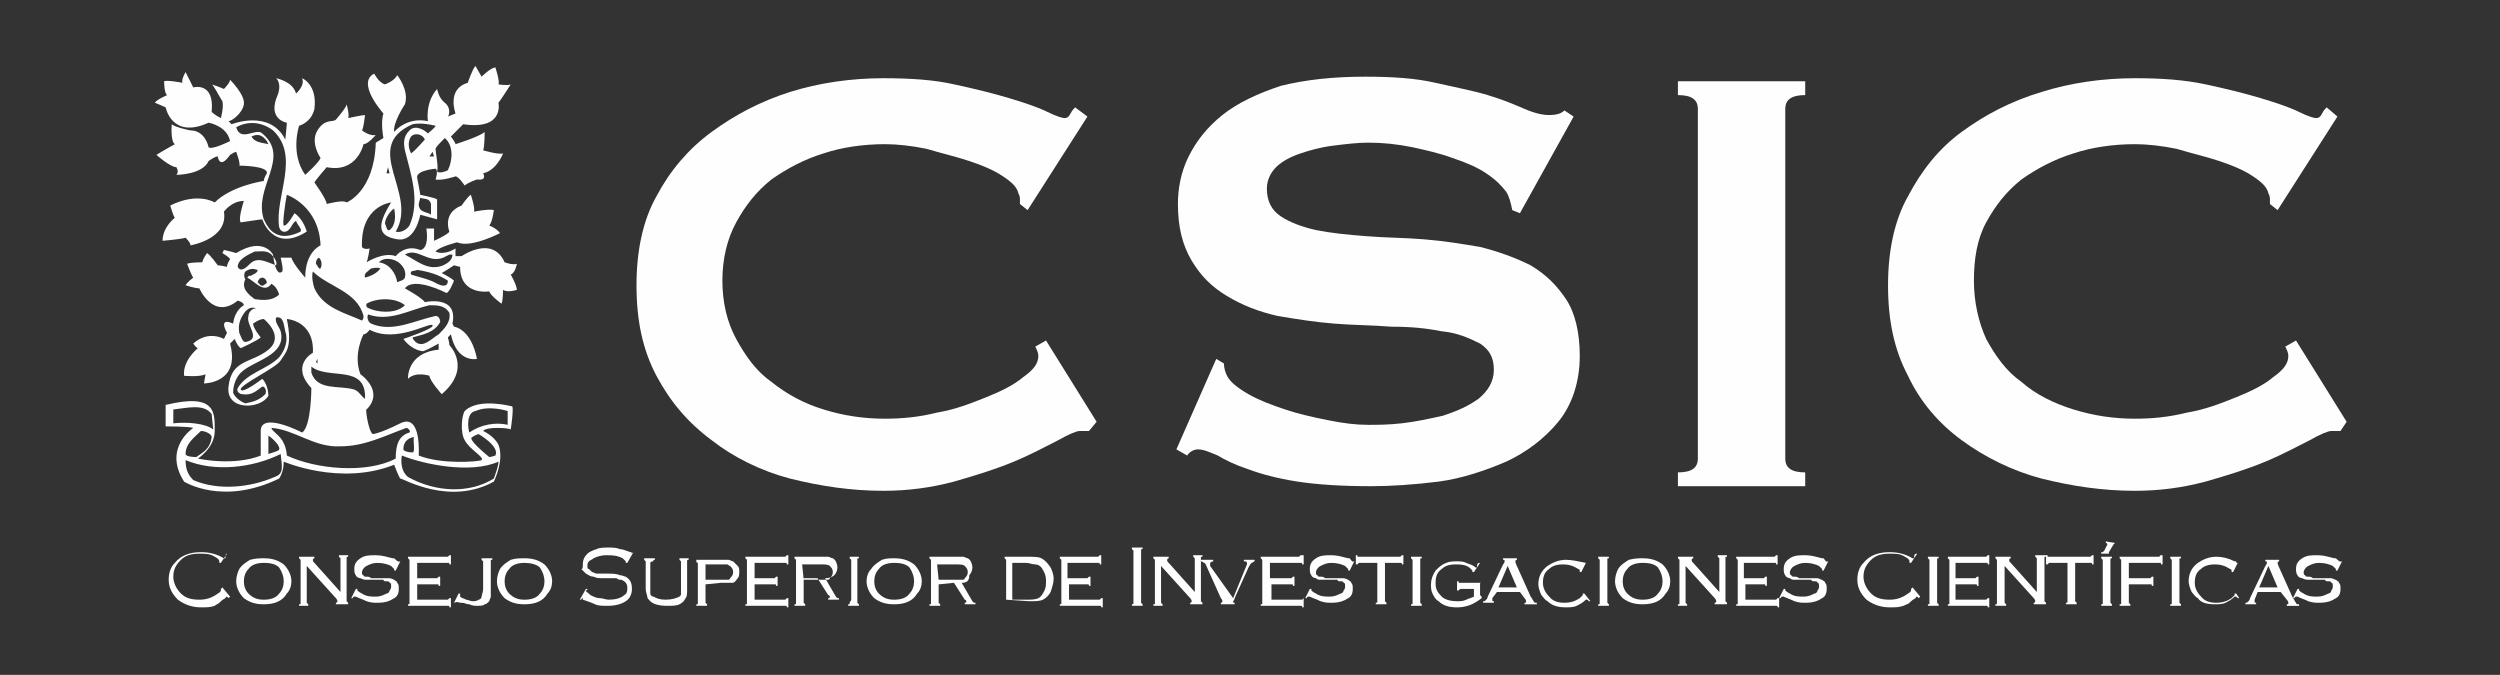<?xml version="1.0" encoding="utf-8"?>
<!-- Generator: Adobe Illustrator 22.0.1, SVG Export Plug-In . SVG Version: 6.00 Build 0)  -->
<svg version="1.1" id="Capa_1" xmlns="http://www.w3.org/2000/svg" xmlns:xlink="http://www.w3.org/1999/xlink" x="0px" y="0px"
	 viewBox="0 0 163 44" style="enable-background:new 0 0 163 44;" xml:space="preserve">
<rect x="0" y="0" width="163" height="44" fill="#333333" stroke="none"/>
<style type="text/css">
	.st0{fill:#FEFEFE;}
</style>
<g>
	<path class="st0" d="M14.8,36.1l-0.4,0.6h-0.1c0-0.1,0-0.1,0-0.1c0-0.1-0.1-0.2-0.3-0.3c-0.3-0.2-0.6-0.2-1-0.2
		c-0.5,0-0.9,0.1-1.2,0.4c-0.3,0.3-0.5,0.6-0.5,1.1c0,0.4,0.2,0.8,0.5,1.1s0.7,0.4,1.2,0.4c0.4,0,0.8-0.1,1.2-0.4
		c0.2-0.1,0.2-0.2,0.2-0.2v-0.1l0.1-0.1l0.5,0.6L14.9,39l-0.1-0.1c0,0-0.1,0-0.1,0.1c-0.2,0.1-0.3,0.2-0.4,0.3
		c-0.1,0.1-0.2,0.1-0.3,0.2c-0.3,0.1-0.5,0.1-0.9,0.1c-0.6,0-1.1-0.2-1.5-0.5c-0.4-0.4-0.6-0.8-0.6-1.3c0-0.4,0.1-0.8,0.4-1.1
		c0.4-0.5,1-0.7,1.7-0.7c0.5,0,1,0.1,1.5,0.4h0.1C14.7,36.2,14.7,36.1,14.8,36.1L14.8,36.1z"/>
	<path class="st0" d="M17.2,36.7c-0.4,0-0.8,0.1-1,0.4c-0.2,0.2-0.3,0.5-0.3,0.8s0.1,0.6,0.3,0.8c0.3,0.3,0.6,0.4,1,0.4
		s0.8-0.1,1-0.4c0.2-0.2,0.3-0.5,0.3-0.8s-0.1-0.6-0.3-0.9C18,36.8,17.7,36.7,17.2,36.7 M17.2,36.4c0.5,0,0.9,0.1,1.3,0.4
		c0.3,0.3,0.5,0.7,0.5,1.1c0,0.3-0.1,0.6-0.3,0.8c-0.3,0.5-0.8,0.7-1.5,0.7c-0.5,0-0.9-0.1-1.3-0.4c-0.3-0.3-0.5-0.7-0.5-1.1
		c0-0.3,0.1-0.6,0.2-0.8c0.2-0.3,0.4-0.4,0.7-0.6C16.7,36.4,16.9,36.4,17.2,36.4"/>
	<path class="st0" d="M20,36.9v2.2c0,0.1,0,0.1,0,0.2l0.1,0.1v0.1h-0.6v-0.1c0.1,0,0.1,0,0.1-0.1c0,0,0-0.1,0-0.2v-2.4
		c0-0.1,0-0.1,0-0.2l-0.1-0.1v-0.1h1v0.1c-0.1,0-0.1,0.1-0.1,0.1c0,0.1,0,0.1,0.1,0.2l1.7,1.9v-2c0-0.1,0-0.1,0-0.2l-0.1-0.1v-0.1
		h0.6v0.1c-0.1,0-0.1,0-0.1,0.1c0,0,0,0.1,0,0.2V39c0,0.1,0,0.1,0,0.2l0.1,0.1v0.1h-0.8v-0.1c0.1,0,0.1-0.1,0.1-0.1s0-0.1-0.1-0.2
		L20,36.9z"/>
	<path class="st0" d="M26.1,36.6l-0.3,0.6h-0.1c0-0.1,0-0.1,0-0.1s-0.1-0.1-0.2-0.2c-0.2-0.1-0.5-0.2-0.9-0.2
		c-0.3,0-0.5,0.1-0.7,0.2c-0.2,0.1-0.3,0.3-0.3,0.4c0,0.1,0,0.2,0.1,0.2c0,0.1,0.1,0.1,0.2,0.1s0.2,0,0.3,0.1c0.1,0,0.3,0,0.6,0
		c0.3,0,0.5,0,0.6,0s0.3,0.1,0.3,0.1c0.1,0.1,0.2,0.1,0.2,0.2c0.1,0.1,0.1,0.2,0.1,0.4c0,0.3-0.1,0.5-0.3,0.6
		c-0.3,0.2-0.6,0.3-1.1,0.3c-0.2,0-0.4,0-0.7-0.1c-0.2-0.1-0.5-0.2-0.7-0.3c0,0,0,0-0.1,0c0,0-0.1,0-0.1,0.1h-0.1l0.3-0.6h0.1l0,0
		v0.1c0,0,0.1,0.1,0.3,0.2c0.3,0.2,0.6,0.2,0.9,0.2s0.5-0.1,0.7-0.2c0.1,0,0.2-0.1,0.2-0.2c0.1-0.1,0.1-0.2,0.1-0.3s0-0.2-0.1-0.2
		c0-0.1-0.1-0.1-0.2-0.1s-0.2,0-0.2-0.1c-0.1,0-0.3,0-0.5,0c-0.3,0-0.5,0-0.6,0s-0.2,0-0.4-0.1c-0.1,0-0.3-0.1-0.3-0.2
		c-0.1-0.1-0.1-0.3-0.1-0.4c0-0.3,0.1-0.5,0.4-0.7s0.6-0.2,1-0.2s0.7,0.1,1.1,0.2c0.1,0,0.1,0,0.1,0C26,36.7,26,36.6,26.1,36.6
		L26.1,36.6z"/>
	<path class="st0" d="M27.2,38v1.1H29c0.1,0,0.1,0,0.2,0l0.1-0.1h0.1v0.6h-0.1c0-0.1,0-0.1-0.1-0.1c0,0-0.1,0-0.2,0h-2.4v-0.1
		c0.1,0,0.1,0,0.1-0.1c0,0,0-0.1,0-0.2v-2.4c0-0.1,0-0.1,0-0.2l-0.1-0.1v-0.1H29c0.1,0,0.1,0,0.2,0l0.1-0.1h0.1v0.6h-0.1
		c0-0.1,0-0.1-0.1-0.1c0,0-0.1,0-0.2,0h-1.8v1h1.1c0.1,0,0.1,0,0.2,0l0.1-0.1h0.1v0.6h-0.1c0-0.1,0-0.1-0.1-0.1c0,0-0.1,0-0.2,0
		h-1.1V38z"/>
	<path class="st0" d="M29.6,39.3l0.3-0.6H30c0,0.1,0,0.1,0,0.1v0.1c0.1,0.1,0.2,0.1,0.4,0.2c0.1,0,0.3,0.1,0.4,0.1s0.3,0,0.4-0.1
		c0.1,0,0.2-0.1,0.2-0.2c0-0.1,0.1-0.3,0.1-0.5v-1.6c0-0.1,0-0.1,0-0.2l-0.1-0.1v-0.1h0.7v0.1c-0.1,0-0.1,0-0.1,0.1c0,0,0,0.1,0,0.2
		v1.7c0,0.2,0,0.3,0,0.4c0,0.1-0.1,0.2-0.1,0.3c-0.1,0.1-0.2,0.2-0.3,0.2c-0.1,0.1-0.3,0.1-0.5,0.1c-0.1,0-0.3,0-0.5-0.1
		c-0.2,0-0.3-0.1-0.5-0.1H30C29.7,39.2,29.7,39.3,29.6,39.3L29.6,39.3z"/>
	<path class="st0" d="M34.2,36.7c-0.4,0-0.8,0.1-1,0.4c-0.2,0.2-0.3,0.5-0.3,0.8s0.1,0.6,0.3,0.8c0.3,0.3,0.6,0.4,1,0.4
		s0.8-0.1,1-0.4c0.2-0.2,0.3-0.5,0.3-0.8s-0.1-0.6-0.3-0.9C35,36.8,34.6,36.7,34.2,36.7 M34.2,36.4c0.5,0,0.9,0.1,1.3,0.4
		c0.3,0.3,0.5,0.7,0.5,1.1c0,0.3-0.1,0.6-0.3,0.8c-0.3,0.5-0.8,0.7-1.5,0.7c-0.5,0-0.9-0.1-1.3-0.4c-0.3-0.3-0.5-0.7-0.5-1.1
		c0-0.3,0.1-0.6,0.2-0.8c0.2-0.3,0.4-0.4,0.7-0.6C33.6,36.4,33.9,36.4,34.2,36.4"/>
	<path class="st0" d="M41.3,36l-0.4,0.7h-0.1c0-0.1,0-0.1,0-0.1s-0.1-0.1-0.2-0.2c-0.4-0.2-0.7-0.2-1.1-0.2c-0.3,0-0.6,0.1-0.8,0.2
		c-0.1,0.1-0.2,0.1-0.3,0.2c-0.1,0.1-0.1,0.2-0.1,0.3s0,0.2,0.1,0.2c0.1,0.1,0.1,0.1,0.2,0.2c0.1,0,0.2,0.1,0.3,0.1s0.3,0,0.6,0
		c0.4,0,0.7,0,0.9,0.1c0.2,0,0.3,0.1,0.4,0.1c0.3,0.2,0.4,0.4,0.4,0.8c0,0.3-0.1,0.6-0.4,0.8c-0.3,0.2-0.7,0.3-1.2,0.3
		c-0.3,0-0.6,0-0.8-0.1s-0.5-0.2-0.8-0.3c0-0.1,0-0.1,0-0.1s-0.1,0-0.1,0.1h-0.1l0.4-0.7h0.1c0,0.1-0.1,0.1-0.1,0.1
		c0,0.1,0.1,0.1,0.3,0.3c0.2,0.1,0.4,0.2,0.6,0.2c0.2,0,0.4,0.1,0.6,0.1c0.4,0,0.8-0.1,1-0.3c0.2-0.1,0.2-0.3,0.2-0.5
		s-0.1-0.4-0.4-0.5c-0.1,0-0.2,0-0.3-0.1c-0.1,0-0.3,0-0.8,0c-0.3,0-0.5,0-0.7-0.1c-0.2,0-0.3-0.1-0.5-0.2c-0.1-0.1-0.2-0.2-0.3-0.3
		c0.1,0,0.1-0.1,0.1-0.3c0-0.3,0.1-0.5,0.3-0.7c0.1-0.1,0.3-0.2,0.6-0.3c0.2-0.1,0.5-0.1,0.8-0.1c0.2,0,0.5,0,0.7,0.1
		c0.2,0,0.4,0.1,0.7,0.2c0.1,0,0.1,0,0.1,0C41.1,36.1,41.2,36.1,41.3,36L41.3,36z"/>
	<path class="st0" d="M42.4,36.7v1.5c0,0.2,0,0.4,0,0.5s0.1,0.2,0.2,0.2c0.2,0.1,0.4,0.2,0.8,0.2c0.4,0,0.7-0.1,0.9-0.2
		c0.1-0.1,0.1-0.1,0.1-0.2c0-0.1,0-0.2,0-0.4v-1.5c0-0.1,0-0.1,0-0.2l-0.1-0.1v-0.1h0.6v0.1c-0.1,0-0.1,0-0.1,0.1c0,0,0,0.1,0,0.2
		v1.6c0,0.3,0,0.5-0.1,0.6c-0.1,0.2-0.2,0.3-0.4,0.4c-0.2,0.1-0.5,0.1-0.8,0.1c-0.5,0-0.9-0.1-1.1-0.3c-0.1-0.1-0.2-0.2-0.2-0.3
		s-0.1-0.3-0.1-0.5v-1.6c0-0.1,0-0.1,0-0.2L42,36.5v-0.1h0.7v0.1c-0.1,0-0.1,0-0.1,0.1C42.4,36.6,42.4,36.7,42.4,36.7"/>
	<path class="st0" d="M46,37.8h1c0.2,0,0.3,0,0.4,0c0.1,0,0.2,0,0.2-0.1c0.1-0.1,0.2-0.2,0.2-0.4s-0.1-0.3-0.2-0.4
		c-0.1,0-0.1-0.1-0.2-0.1c-0.1,0-0.2,0-0.4,0h-1V37.8z M46,38.1v1.1c0,0.1,0,0.1,0,0.1l0.1,0.1v0.1h-0.7v-0.1c0.1,0,0.1,0,0.1-0.1
		v-0.1v-2.4c0-0.1,0-0.1,0-0.1s-0.1,0-0.1-0.1v-0.1H47c0.2,0,0.4,0,0.5,0s0.2,0.1,0.3,0.1c0.1,0.1,0.2,0.2,0.3,0.3s0.1,0.2,0.1,0.4
		c0,0.1,0,0.3-0.1,0.4C48,37.8,48,37.9,47.8,38c-0.1,0-0.2,0-0.3,0s-0.3,0-0.5,0L46,38.1L46,38.1z"/>
	<path class="st0" d="M49.2,38v1.1H51c0.1,0,0.1,0,0.2,0l0.1-0.1h0.1v0.6h-0.1c0-0.1,0-0.1-0.1-0.1c0,0-0.1,0-0.2,0h-2.4v-0.1
		c0.1,0,0.1,0,0.1-0.1c0,0,0-0.1,0-0.2v-2.4c0-0.1,0-0.1,0-0.2l-0.1-0.1v-0.1H51c0.1,0,0.1,0,0.2,0l0.1-0.1h0.1v0.6h-0.1
		c0-0.1,0-0.1-0.1-0.1c0,0-0.1,0-0.2,0h-1.8v1h1.1c0.1,0,0.1,0,0.2,0l0.1-0.1h0.1v0.6h-0.1c0-0.1,0-0.1-0.1-0.1c0,0-0.1,0-0.2,0
		h-1.1V38z"/>
	<path class="st0" d="M52.4,37.8h1.1c0.2,0,0.3,0,0.4,0c0.1,0,0.2,0,0.2-0.1c0.1-0.1,0.2-0.2,0.2-0.4s-0.1-0.3-0.2-0.4
		c-0.1-0.1-0.3-0.1-0.6-0.1h-1.2L52.4,37.8L52.4,37.8z M52.4,38.1v1c0,0.1,0,0.1,0,0.2l0.1,0.1v0.1h-0.7v-0.1c0.1,0,0.1,0,0.1-0.1
		c0,0,0-0.1,0-0.2v-2.4c0-0.1,0-0.1,0-0.2l-0.1-0.1v-0.1h1.7c0.2,0,0.4,0,0.5,0s0.2,0.1,0.3,0.1c0.2,0.1,0.3,0.4,0.3,0.6
		c0,0.2-0.1,0.4-0.2,0.5c-0.1,0.1-0.3,0.2-0.6,0.2l0.7,1.2l0.1,0.1h0.1v0.1H54V39c0.1,0,0.1,0,0.1-0.1c0,0,0-0.1-0.1-0.1l-0.7-1.1
		h-0.9V38.1z"/>
	<path class="st0" d="M55.5,39.1v-2.4c0-0.1,0-0.1,0-0.2l-0.1-0.1v-0.1H56v0.1c-0.1,0-0.1,0-0.1,0.1c0,0,0,0.1,0,0.2v2.4
		c0,0.1,0,0.1,0,0.2l0.1,0.1v0.1h-0.7v-0.1c0.1,0,0.1,0,0.1-0.1C55.4,39.2,55.5,39.2,55.5,39.1"/>
	<path class="st0" d="M58.3,36.7c-0.4,0-0.8,0.1-1,0.4c-0.2,0.2-0.3,0.5-0.3,0.8s0.1,0.6,0.3,0.8c0.3,0.3,0.6,0.4,1,0.4
		s0.8-0.1,1-0.4c0.2-0.2,0.3-0.5,0.3-0.8s-0.1-0.6-0.3-0.9C59.1,36.8,58.8,36.7,58.3,36.7 M58.3,36.4c0.5,0,0.9,0.1,1.3,0.4
		c0.3,0.3,0.5,0.7,0.5,1.1c0,0.3-0.1,0.6-0.3,0.8c-0.3,0.5-0.8,0.7-1.5,0.7c-0.5,0-0.9-0.1-1.3-0.4c-0.3-0.3-0.5-0.7-0.5-1.1
		c0-0.3,0.1-0.6,0.3-0.8c0.2-0.3,0.4-0.4,0.7-0.6C57.8,36.4,58,36.4,58.3,36.4"/>
	<path class="st0" d="M61.2,37.8h1.1c0.2,0,0.3,0,0.4,0c0.1,0,0.2,0,0.2-0.1c0.1-0.1,0.2-0.2,0.2-0.4S63,37,62.9,36.9
		c-0.1-0.1-0.3-0.1-0.6-0.1h-1.2L61.2,37.8L61.2,37.8z M61.2,38.1v1c0,0.1,0,0.1,0,0.2l0.1,0.1v0.1h-0.7v-0.1c0.1,0,0.1,0,0.1-0.1
		c0,0,0-0.1,0-0.2v-2.4c0-0.1,0-0.1,0-0.2l-0.1-0.1v-0.1h1.7c0.2,0,0.4,0,0.5,0s0.2,0.1,0.3,0.1c0.2,0.1,0.3,0.4,0.3,0.6
		c0,0.2-0.1,0.4-0.2,0.5c0,0.4-0.2,0.5-0.5,0.5l0.7,1.2l0.1,0.1h0.1v0.1h-0.7v-0.1c0.1,0,0.1,0,0.1-0.1c0,0,0-0.1-0.1-0.1L62.2,38
		L61.2,38.1L61.2,38.1z"/>
	<path class="st0" d="M66,39.1h0.9c0.3,0,0.6,0,0.8-0.1c0.2-0.1,0.3-0.3,0.4-0.5s0.1-0.4,0.1-0.6c0-0.4-0.1-0.6-0.3-0.9
		c-0.1-0.1-0.2-0.2-0.4-0.2c-0.2,0-0.4-0.1-0.6-0.1H66V39.1z M65.6,39.1v-2.4c0-0.1,0-0.1,0-0.2l-0.1-0.1v-0.1H67
		c0.4,0,0.7,0,0.9,0.1c0.2,0.1,0.4,0.3,0.6,0.6c0.1,0.2,0.2,0.5,0.2,0.7c0,0.3-0.1,0.6-0.2,0.9c-0.1,0.2-0.3,0.4-0.5,0.5
		s-0.5,0.1-0.9,0.1L65.6,39.1L65.6,39.1C65.7,39.1,65.7,39.1,65.6,39.1C65.6,39.2,65.6,39.2,65.6,39.1"/>
	<path class="st0" d="M69.7,38v1.1h1.8c0.1,0,0.1,0,0.2,0l0.1-0.1h0.1v0.6h-0.1c0-0.1,0-0.1-0.1-0.1c0,0-0.1,0-0.2,0h-2.4v-0.1
		c0.1,0,0.1,0,0.1-0.1c0,0,0-0.1,0-0.2v-2.4c0-0.1,0-0.1,0-0.2l-0.1-0.1v-0.1h2.3c0.1,0,0.1,0,0.2,0l0.1-0.1h0.1v0.6h-0.1
		c0-0.1,0-0.1-0.1-0.1c0,0-0.1,0-0.2,0h-1.8v1h1.1c0.1,0,0.1,0,0.2,0l0.1-0.1h0.1v0.6H71c0-0.1,0-0.1-0.1-0.1c0,0-0.1,0-0.2,0h-1V38
		z"/>
	<path class="st0" d="M73.9,39.1v-3c0-0.1,0-0.1,0-0.2l-0.1-0.1v-0.1h0.7v0.1c-0.1,0-0.1,0-0.1,0.1c0,0,0,0.1,0,0.2v3
		c0,0.1,0,0.1,0,0.2l0.1,0.1v0.1h-0.7v-0.1c0.1,0,0.1,0,0.1-0.1S73.9,39.1,73.9,39.1"/>
	<path class="st0" d="M75.7,36.9v2.2c0,0.1,0,0.1,0,0.2l0.1,0.1v0.1h-0.6v-0.1c0.1,0,0.1,0,0.1-0.1c0,0,0-0.1,0-0.2v-2.4
		c0-0.1,0-0.1,0-0.2l-0.1-0.1v-0.1h1v0.1c-0.1,0-0.1,0.1-0.1,0.1c0,0.1,0,0.1,0.1,0.2l1.7,1.9v-2c0-0.1,0-0.1,0-0.2l-0.1-0.1v-0.1
		h0.6v0.1c-0.1,0-0.1,0-0.1,0.1c0,0,0,0.1,0,0.2V39c0,0.1,0,0.1,0,0.2l0.1,0.1v0.1h-0.8v-0.1c0.1,0,0.1-0.1,0.1-0.1s0-0.1-0.1-0.2
		L75.7,36.9z"/>
	<path class="st0" d="M80.4,39l0.9-2.2c0-0.1,0-0.1,0-0.1c0-0.1-0.1-0.1-0.2-0.1v-0.1h0.7v0.1c-0.1,0-0.1,0.1-0.2,0.1
		c0,0-0.1,0.1-0.2,0.3l-0.9,2c0,0.1-0.1,0.2-0.1,0.2c0,0.1,0,0.1,0.1,0.1v0.1h-0.9v-0.1c0.1,0,0.1-0.1,0.1-0.1s0-0.1-0.1-0.2l-0.9-2
		c-0.1-0.2-0.1-0.3-0.2-0.3c0,0-0.1-0.1-0.2-0.1v-0.1h0.8v0.1c-0.1,0-0.2,0.1-0.2,0.1s0,0.1,0,0.2L80.4,39z"/>
	<path class="st0" d="M82.9,38v1.1h1.8c0.1,0,0.1,0,0.2,0L85,39l0,0v0.6h-0.1c0-0.1,0-0.1-0.1-0.1c0,0-0.1,0-0.2,0h-2.4v-0.1
		c0.1,0,0.1,0,0.1-0.1c0,0,0-0.1,0-0.2v-2.4c0-0.1,0-0.1,0-0.2l-0.1-0.1v-0.1h2.3c0.1,0,0.1,0,0.2,0l0.1-0.1H85v0.6h-0.1
		c0-0.1,0-0.1-0.1-0.1c0,0-0.1,0-0.2,0h-1.8v1H84c0.1,0,0.1,0,0.2,0l0.1-0.1h0.1v0.6h-0.1c0-0.1,0-0.1-0.1-0.1c0,0-0.1,0-0.2,0h-1.1
		V38z"/>
	<path class="st0" d="M88.3,36.6L88,37.2h-0.1c0-0.1,0-0.1,0-0.1s-0.1-0.1-0.2-0.2c-0.2-0.1-0.5-0.2-0.9-0.2c-0.3,0-0.5,0.1-0.7,0.2
		c-0.2,0.1-0.3,0.3-0.3,0.4c0,0.1,0,0.2,0.1,0.2c0,0.1,0.1,0.1,0.2,0.1s0.2,0,0.3,0.1c0.1,0,0.3,0,0.6,0c0.3,0,0.5,0,0.6,0
		s0.3,0.1,0.3,0.1c0.1,0.1,0.2,0.1,0.2,0.2c0.1,0.1,0.1,0.2,0.1,0.4c0,0.3-0.1,0.5-0.3,0.6c-0.3,0.2-0.6,0.3-1.1,0.3
		c-0.2,0-0.4,0-0.7-0.1c-0.2-0.1-0.5-0.2-0.7-0.3c0,0,0,0-0.1,0c0,0-0.1,0-0.1,0.1h-0.1l0.3-0.6h0.1l0,0v0.1c0,0,0.1,0.1,0.3,0.2
		c0.3,0.2,0.6,0.2,0.9,0.2s0.5-0.1,0.7-0.2c0.1,0,0.2-0.1,0.2-0.2c0.1-0.1,0.1-0.2,0.1-0.3s0-0.2-0.1-0.2c0-0.1-0.1-0.1-0.2-0.1
		s-0.2,0-0.2-0.1c-0.1,0-0.3,0-0.5,0c-0.3,0-0.5,0-0.6,0s-0.2,0-0.3-0.1c-0.1,0-0.3-0.1-0.3-0.2c-0.1-0.1-0.1-0.3-0.1-0.4
		c0-0.3,0.1-0.5,0.4-0.7s0.6-0.2,1-0.2s0.7,0.1,1.1,0.2c0.1,0,0.1,0,0.1,0C88.2,36.7,88.2,36.6,88.3,36.6L88.3,36.6z"/>
	<path class="st0" d="M90.3,36.7V39c0,0.1,0,0.1,0,0.2l0.1,0.1v0.1h-0.7v-0.1c0.1,0,0.1,0,0.1-0.1c0,0,0-0.1,0-0.2v-2.3h-1
		c-0.1,0-0.1,0-0.2,0l-0.1,0.1h-0.1v-0.6h0.1c0,0.1,0,0.1,0.1,0.1c0,0,0.1,0,0.2,0h2.3c0.1,0,0.1,0,0.2,0l0.1-0.1h0.1v0.6h-0.1
		c0-0.1,0-0.1-0.1-0.1c0,0-0.1,0-0.2,0H90.3z"/>
	<path class="st0" d="M92.1,39.1v-2.4c0-0.1,0-0.1,0-0.2L92,36.4v-0.1h0.7v0.1c-0.1,0-0.1,0-0.1,0.1c0,0,0,0.1,0,0.2v2.4
		c0,0.1,0,0.1,0,0.2l0.1,0.1v0.1H92v-0.1c0.1,0,0.1,0,0.1-0.1S92.1,39.2,92.1,39.1"/>
	<path class="st0" d="M96.5,36.7l-0.4,0.6H96c0-0.1,0-0.1,0-0.1s-0.1-0.1-0.2-0.2c-0.3-0.2-0.6-0.2-0.9-0.2c-0.4,0-0.7,0.1-0.9,0.3
		c-0.3,0.2-0.4,0.5-0.4,0.9s0.1,0.6,0.4,0.9c0.2,0.2,0.6,0.3,1,0.3c0.2,0,0.4,0,0.6-0.1s0.3-0.1,0.5-0.2v-0.5h-0.7
		c-0.1,0-0.1,0-0.2,0l-0.1,0.1H95v-0.6h0.1c0,0.1,0,0.1,0.1,0.1c0,0,0.1,0,0.2,0h1.2l0,0c-0.1,0-0.1,0-0.1,0.1c0,0,0,0.1,0,0.2v0.3
		c0,0.1,0,0.1,0,0.2l0.1,0.1V39c-0.5,0.4-1,0.6-1.6,0.6c-0.5,0-0.9-0.1-1.2-0.4c-0.2-0.1-0.3-0.3-0.4-0.5s-0.1-0.4-0.1-0.6
		c0-0.3,0.1-0.6,0.3-0.9c0.2-0.2,0.4-0.4,0.7-0.5c0.2-0.1,0.5-0.1,0.7-0.1s0.4,0,0.6,0.1s0.4,0.1,0.6,0.3h0.1
		C96.3,36.8,96.3,36.7,96.5,36.7L96.5,36.7z"/>
	<path class="st0" d="M98.9,38.3l-0.6-1.4l-0.6,1.4H98.9z M99.1,38.6h-1.5L97.3,39c0,0.1,0,0.1,0,0.1c0,0.1,0,0.1,0.1,0.1v0.1h-0.7
		v-0.1c0.1,0,0.1,0,0.2-0.1c0,0,0.1-0.1,0.1-0.2l1-2.1c0.1-0.1,0.1-0.2,0.1-0.2c0-0.1,0-0.1-0.1-0.1v-0.1h0.9v0.1
		c-0.1,0-0.1,0.1-0.1,0.1s0,0.1,0.1,0.3l0.9,2c0.1,0.1,0.1,0.2,0.2,0.3c0,0.1,0.1,0.1,0.2,0.1v0.1h-0.8v-0.1c0.1,0,0.1,0,0.1-0.1
		c0,0,0-0.1-0.1-0.2L99.1,38.6z"/>
	<path class="st0" d="M103.4,36.7l-0.3,0.6H103v-0.1c0,0,0-0.1-0.1-0.1c-0.3-0.2-0.6-0.3-1-0.3s-0.7,0.1-0.9,0.3
		c-0.3,0.2-0.4,0.5-0.4,0.9s0.2,0.7,0.5,1c0.2,0.2,0.5,0.3,0.9,0.3s0.7-0.1,1-0.3c0.1-0.1,0.2-0.2,0.2-0.2v-0.1h0.1l0.4,0.5h-0.1
		c-0.1-0.1-0.1-0.1-0.1-0.1s0,0-0.1,0c-0.2,0.2-0.4,0.3-0.6,0.4c-0.2,0.1-0.5,0.1-0.7,0.1c-0.5,0-0.9-0.1-1.2-0.4
		c-0.2-0.1-0.3-0.3-0.4-0.4c-0.1-0.2-0.2-0.5-0.2-0.7c0-0.5,0.2-0.9,0.6-1.2c0.3-0.2,0.7-0.4,1.2-0.4
		C102.5,36.5,102.9,36.6,103.4,36.7L103.4,36.7C103.3,36.7,103.3,36.7,103.4,36.7L103.4,36.7z"/>
	<path class="st0" d="M104.3,39.1v-2.4c0-0.1,0-0.1,0-0.2l-0.1-0.1v-0.1h0.7v0.1c-0.1,0-0.1,0-0.1,0.1c0,0,0,0.1,0,0.2v2.4
		c0,0.1,0,0.1,0,0.2l0.1,0.1v0.1h-0.7v-0.1c0.1,0,0.1,0,0.1-0.1S104.3,39.2,104.3,39.1"/>
	<path class="st0" d="M107.1,36.7c-0.4,0-0.8,0.1-1,0.4c-0.2,0.2-0.3,0.5-0.3,0.8s0.1,0.6,0.3,0.8c0.3,0.3,0.6,0.4,1,0.4
		s0.8-0.1,1-0.4c0.2-0.2,0.3-0.5,0.3-0.8s-0.1-0.6-0.3-0.9C107.9,36.8,107.6,36.7,107.1,36.7 M107.1,36.4c0.5,0,0.9,0.1,1.3,0.4
		c0.3,0.3,0.5,0.7,0.5,1.1c0,0.3-0.1,0.6-0.3,0.8c-0.3,0.5-0.8,0.7-1.5,0.7c-0.5,0-0.9-0.1-1.3-0.4c-0.3-0.3-0.5-0.7-0.5-1.1
		c0-0.3,0.1-0.6,0.2-0.8c0.2-0.3,0.4-0.4,0.7-0.6C106.6,36.4,106.8,36.4,107.1,36.4"/>
	<path class="st0" d="M109.9,36.9v2.2c0,0.1,0,0.1,0,0.2l0.1,0.1v0.1h-0.6v-0.1c0.1,0,0.1,0,0.1-0.1c0,0,0-0.1,0-0.2v-2.4
		c0-0.1,0-0.1,0-0.2l-0.1-0.1v-0.1h1v0.1c-0.1,0-0.1,0.1-0.1,0.1c0,0.1,0,0.1,0.1,0.2l1.7,1.9v-2c0-0.1,0-0.1,0-0.2l-0.1-0.1v-0.1
		h0.6v0.1c-0.1,0-0.1,0-0.1,0.1c0,0,0,0.1,0,0.2V39c0,0.1,0,0.1,0,0.2l0.1,0.1v0.1h-0.8v-0.1c0.1,0,0.1-0.1,0.1-0.1s0-0.1-0.1-0.2
		L109.9,36.9z"/>
	<path class="st0" d="M113.8,38v1.1h1.8c0.1,0,0.1,0,0.2,0l0.1-0.1h0.1v0.6h-0.1c0-0.1,0-0.1-0.1-0.1c0,0-0.1,0-0.2,0h-2.4v-0.1
		c0.1,0,0.1,0,0.1-0.1c0,0,0-0.1,0-0.2v-2.4c0-0.1,0-0.1,0-0.2l-0.1-0.1v-0.1h2.3c0.1,0,0.1,0,0.2,0l0.1-0.1h0.1v0.6h-0.1
		c0-0.1,0-0.1-0.1-0.1c0,0-0.1,0-0.2,0h-1.8v1h1.1c0.1,0,0.1,0,0.2,0l0.1-0.1h0.1v0.6h-0.1c0-0.1,0-0.1-0.1-0.1c0,0-0.1,0-0.2,0h-1
		V38z"/>
	<path class="st0" d="M119.2,36.6l-0.3,0.6h-0.1c0-0.1,0-0.1,0-0.1s-0.1-0.1-0.2-0.2c-0.2-0.1-0.5-0.2-0.9-0.2
		c-0.3,0-0.5,0.1-0.7,0.2c-0.2,0.1-0.3,0.3-0.3,0.4c0,0.1,0,0.2,0.1,0.2c0,0.1,0.1,0.1,0.2,0.1s0.2,0,0.3,0.1c0.1,0,0.3,0,0.6,0
		c0.3,0,0.5,0,0.6,0s0.2,0.1,0.3,0.1c0.1,0.1,0.2,0.1,0.2,0.2c0.1,0.1,0.1,0.2,0.1,0.4c0,0.3-0.1,0.5-0.3,0.6
		c-0.3,0.2-0.6,0.3-1.1,0.3c-0.2,0-0.4,0-0.7-0.1c-0.2-0.1-0.5-0.2-0.7-0.3c0,0,0,0-0.1,0c0,0-0.1,0-0.1,0.1H116l0.3-0.6h0.1l0,0
		v0.1c0,0,0.1,0.1,0.3,0.2c0.3,0.2,0.6,0.2,0.9,0.2s0.5-0.1,0.7-0.2c0.1,0,0.2-0.1,0.2-0.2c0.1-0.1,0.1-0.2,0.1-0.3s0-0.2-0.1-0.2
		c0-0.1-0.1-0.1-0.2-0.1s-0.2,0-0.2-0.1c-0.1,0-0.3,0-0.5,0c-0.3,0-0.5,0-0.6,0s-0.2,0-0.3-0.1c-0.1,0-0.3-0.1-0.3-0.2
		c-0.1-0.1-0.1-0.3-0.1-0.4c0-0.3,0.1-0.5,0.4-0.7s0.6-0.2,1-0.2s0.7,0.1,1.1,0.2c0.1,0,0.1,0,0.1,0
		C119.1,36.7,119.1,36.6,119.2,36.6L119.2,36.6z"/>
	<path class="st0" d="M125,36.1l-0.4,0.6h-0.1c0-0.1,0-0.1,0-0.1c0-0.1-0.1-0.2-0.3-0.3c-0.3-0.2-0.6-0.2-1-0.2
		c-0.5,0-0.9,0.1-1.2,0.4c-0.3,0.3-0.5,0.6-0.5,1.1c0,0.4,0.2,0.8,0.5,1.1s0.7,0.4,1.2,0.4c0.4,0,0.8-0.1,1.2-0.4
		c0.2-0.1,0.2-0.2,0.2-0.2v-0.1l0.1-0.1l0.5,0.6l-0.1,0.1l-0.1-0.1c0,0-0.1,0-0.1,0.1c-0.2,0.1-0.3,0.2-0.4,0.3s-0.2,0.1-0.4,0.2
		c-0.3,0.1-0.5,0.1-0.9,0.1c-0.6,0-1.1-0.2-1.5-0.5c-0.4-0.4-0.6-0.8-0.6-1.3c0-0.4,0.1-0.8,0.4-1.1c0.4-0.5,1-0.7,1.7-0.7
		c0.5,0,1,0.1,1.5,0.4h0.1C124.8,36.2,124.8,36.1,125,36.1L125,36.1z"/>
	<path class="st0" d="M125.8,39.1v-2.4c0-0.1,0-0.1,0-0.2l-0.1-0.1v-0.1h0.7v0.1c-0.1,0-0.1,0-0.1,0.1c0,0,0,0.1,0,0.2v2.4
		c0,0.1,0,0.1,0,0.2l0.1,0.1v0.1h-0.7v-0.1c0.1,0,0.1,0,0.1-0.1S125.8,39.2,125.8,39.1"/>
	<path class="st0" d="M127.5,38v1.1h1.8c0.1,0,0.1,0,0.2,0l0.1-0.1h0.1v0.6h-0.1c0-0.1,0-0.1-0.1-0.1c0,0-0.1,0-0.2,0H127v-0.1
		c0.1,0,0.1,0,0.1-0.1c0,0,0-0.1,0-0.2v-2.4c0-0.1,0-0.1,0-0.2l-0.1-0.1v-0.1h2.3c0.1,0,0.1,0,0.2,0l0.1-0.1h0.1v0.6h-0.1
		c0-0.1,0-0.1-0.1-0.1c0,0-0.1,0-0.2,0h-1.8v1h1.1c0.1,0,0.1,0,0.2,0l0.1-0.1h0.1v0.6h-0.1c0-0.1,0-0.1-0.1-0.1c0,0-0.1,0-0.2,0
		h-1.1V38z"/>
	<path class="st0" d="M130.7,36.9v2.2c0,0.1,0,0.1,0,0.2l0.1,0.1v0.1h-0.7v-0.1c0.1,0,0.1,0,0.1-0.1c0,0,0-0.1,0-0.2v-2.4
		c0-0.1,0-0.1,0-0.2l-0.1-0.1v-0.1h1v0.1c-0.1,0-0.1,0.1-0.1,0.1c0,0.1,0,0.1,0.1,0.2l1.7,1.9v-2c0-0.1,0-0.1,0-0.2l-0.1-0.1v-0.1
		h0.7v0.1c-0.1,0-0.1,0-0.1,0.1c0,0,0,0.1,0,0.2V39c0,0.1,0,0.1,0,0.2l0.1,0.1v0.1h-0.8v-0.1c0.1,0,0.1-0.1,0.1-0.1s0-0.1-0.1-0.2
		L130.7,36.9z"/>
	<path class="st0" d="M135.3,36.7V39c0,0.1,0,0.1,0,0.2l0.1,0.1v0.1h-0.7v-0.1c0.1,0,0.1,0,0.1-0.1c0,0,0-0.1,0-0.2v-2.3h-1
		c-0.1,0-0.1,0-0.2,0l-0.1,0.1h-0.1v-0.6h0.1c0,0.1,0,0.1,0.1,0.1c0,0,0.1,0,0.2,0h2.3c0.1,0,0.1,0,0.2,0l0.1-0.1h0.1v0.6h-0.1
		c0-0.1,0-0.1-0.1-0.1c0,0-0.1,0-0.2,0H135.3z"/>
	<path class="st0" d="M137.9,35.4L137.9,35.4c-0.1,0.1-0.1,0.1-0.1,0.1l-0.3,0.5l0,0l0,0l0,0v0.1H137V36h0.1c0,0,0,0,0.1-0.1
		l0.2-0.4l0,0c0,0,0-0.1-0.1-0.1v-0.1L137.9,35.4L137.9,35.4z M137.1,39.1v-2.4c0-0.1,0-0.1,0-0.2l-0.1-0.1v-0.1h0.7v0.1
		c-0.1,0-0.1,0-0.1,0.1c0,0,0,0.1,0,0.2v2.4c0,0.1,0,0.1,0,0.2l0.1,0.1v0.1H137v-0.1c0.1,0,0.1,0,0.1-0.1S137.1,39.2,137.1,39.1"/>
	<path class="st0" d="M138.8,38v1.1c0,0.1,0,0.1,0,0.2l0.1,0.1v0.1h-0.7v-0.1c0.1,0,0.1,0,0.1-0.1c0,0,0-0.1,0-0.2v-2.4
		c0-0.1,0-0.1,0-0.2l-0.1-0.1v-0.1h2.4c0.1,0,0.1,0,0.2,0c0,0,0-0.1,0.1-0.1h0.1v0.6h-0.1c0-0.1,0-0.1-0.1-0.1c0,0-0.1,0-0.2,0h-1.8
		v1h1.2c0.1,0,0.1,0,0.2,0l0.1-0.1h0.1v0.6h-0.1c0-0.1,0-0.1-0.1-0.1c0,0-0.1,0-0.2,0h-1.2V38z"/>
	<path class="st0" d="M141.6,39.1v-2.4c0-0.1,0-0.1,0-0.2l-0.1-0.1v-0.1h0.7v0.1c-0.1,0-0.1,0-0.1,0.1c0,0,0,0.1,0,0.2v2.4
		c0,0.1,0,0.1,0,0.2l0.1,0.1v0.1h-0.7v-0.1c0.1,0,0.1,0,0.1-0.1S141.6,39.2,141.6,39.1"/>
	<path class="st0" d="M145.9,36.7l-0.3,0.6h-0.1v-0.1c0,0,0-0.1-0.1-0.1c-0.3-0.2-0.6-0.3-1-0.3s-0.7,0.1-0.9,0.3
		c-0.3,0.2-0.4,0.5-0.4,0.9s0.2,0.7,0.5,1c0.2,0.2,0.5,0.3,0.9,0.3s0.7-0.1,1-0.3c0.1-0.1,0.2-0.2,0.2-0.2v-0.1h0.1L146,39h-0.1
		c-0.1-0.1-0.1-0.1-0.1-0.1s0,0-0.1,0c-0.2,0.2-0.4,0.3-0.6,0.4c-0.2,0.1-0.5,0.1-0.7,0.1c-0.5,0-0.9-0.1-1.1-0.4
		c-0.2-0.1-0.3-0.3-0.4-0.4c-0.1-0.2-0.2-0.5-0.2-0.7c0-0.5,0.2-0.9,0.6-1.2c0.3-0.2,0.7-0.4,1.2-0.4c0.4,0,0.8,0.1,1.2,0.3h0.1
		C145.8,36.7,145.8,36.7,145.9,36.7L145.9,36.7z"/>
	<path class="st0" d="M148.5,38.3l-0.6-1.4l-0.6,1.4H148.5z M148.7,38.6h-1.5l-0.2,0.5c0,0.1,0,0.1,0,0.1c0,0.1,0,0.1,0.1,0.1v0.1
		h-0.7v-0.1c0.1,0,0.1,0,0.2-0.1c0,0,0.1-0.1,0.1-0.2l1-2.1c0.1-0.1,0.1-0.2,0.1-0.2c0-0.1,0-0.1-0.1-0.1v-0.1h0.9v0.1
		c-0.1,0-0.1,0.1-0.1,0.1s0,0.1,0.1,0.3l0.9,2c0.1,0.1,0.1,0.2,0.2,0.3c0,0.1,0.1,0.1,0.2,0.1v0.1h-0.8v-0.1c0.1,0,0.1,0,0.1-0.1
		c0,0,0-0.1-0.1-0.2L148.7,38.6z"/>
	<path class="st0" d="M152.7,36.6l-0.3,0.6h-0.1c0-0.1,0-0.1,0-0.1s-0.1-0.1-0.2-0.2c-0.2-0.1-0.5-0.2-0.9-0.2
		c-0.3,0-0.5,0.1-0.7,0.2c-0.2,0.1-0.3,0.3-0.3,0.4c0,0.1,0,0.2,0.1,0.2c0,0.1,0.1,0.1,0.2,0.1c0.1,0,0.2,0,0.3,0.1
		c0.1,0,0.3,0,0.6,0s0.5,0,0.6,0s0.2,0.1,0.3,0.1c0.1,0.1,0.2,0.1,0.2,0.2c0.1,0.1,0.1,0.2,0.1,0.4c0,0.3-0.1,0.5-0.3,0.6
		c-0.3,0.2-0.6,0.3-1.1,0.3c-0.2,0-0.4,0-0.7-0.1c-0.2-0.1-0.5-0.2-0.7-0.3c0,0,0,0-0.1,0c0,0-0.1,0-0.1,0.1h-0.1l0.3-0.6h0.1l0,0
		v0.1c0,0,0.1,0.1,0.3,0.2c0.3,0.2,0.6,0.2,0.9,0.2c0.3,0,0.5-0.1,0.7-0.2c0.1,0,0.2-0.1,0.2-0.2c0.1-0.1,0.1-0.2,0.1-0.3
		s0-0.2-0.1-0.2c0-0.1-0.1-0.1-0.2-0.1c-0.1,0-0.2,0-0.2-0.1c-0.1,0-0.3,0-0.5,0c-0.3,0-0.5,0-0.6,0s-0.2,0-0.4-0.1
		c-0.1,0-0.3-0.1-0.3-0.2c-0.1-0.1-0.1-0.3-0.1-0.4c0-0.3,0.1-0.5,0.4-0.7c0.3-0.2,0.6-0.2,1-0.2s0.7,0.1,1.1,0.2c0.1,0,0.1,0,0.1,0
		C152.6,36.7,152.6,36.6,152.7,36.6L152.7,36.6z"/>
	<path class="st0" d="M24.3,28.3c0,0,0.4,0,1.8-0.7s1.2,2.1,1.2,2.1c1.5,0.6,3.9,0.4,4.1,0.3c0.2-0.2-0.8-0.7-1.1-1.3
		c-0.3-0.5-0.2-1.6,0-1.9c0.9-0.9,3.1-0.3,3.1-0.3c0.1,0.2-0.1,1.5-0.1,1.5c-0.1-0.1-1.6-0.2-1.8,0.1c0,0,0.7,0.3,1,0.9
		c0.4,1-0.3,2.4-0.3,2.4c-2.9,1.6-5.9-0.2-6.1-0.2c-0.1-0.1-0.4-0.9-0.4-0.9c-3.5,1.4-7.2-0.2-7.2-0.2c0,0.7-0.3,1.1-0.3,1.1
		C14.5,33,12,31.4,12,31.4c-1.4-2.2,0.6-3.5,0.6-3.5c-0.3-0.1-1.8-0.1-1.8-0.1v-1.4c3.3-0.8,3.2,0.5,3.2,1.7c0,1.1-1.1,1.8-1.1,1.8
		c2.6,0.5,4.1-0.2,4.1-0.2s0-0.3,0-1.6c0-1.3,2.7,0.1,2.7,0.1c0.6-0.4,0.6-2.9,0.6-2.9c-1.4-1.5,0.1-2.3,0.1-2.3
		c0.1-2.1-1.7-2.2-1.7-2.2c0.4,1.9-0.1,2.2-0.4,2.7s-2.7,1.6-2.6,1.9c0.1,0.3,1.4-0.7,1.4-0.7c0.4,0.4,0.4,1.1,0.4,1.1
		c-0.5,0.9-2.8,1-2.6-0.6c0.2-1.8,1.5-1.5,2.6-2.4s-0.3-2-0.3-2c-0.3,0-0.7,0.3-0.7,0.3c0,0.3,0.5,0.9,0.5,0.9
		c-0.2,0.2-1.3,0.7-1.3,0.7c-0.2-0.1-0.4-0.6-0.4-0.6L15,22.4c0.7,2.6-1.7,2.6-1.7,2.6l0.1-0.6C13,24.6,12,24.5,12,24.5
		c-0.1-1,0.9-1.8,0.9-1.8c-0.1,0-0.3-0.3-0.3-0.3c1-0.9,2-0.3,2-0.3l0.2-0.4c-0.6-1.1,0.4-0.6,0.4-0.6c0.1-0.9,0.7-1.2,0.7-1.2
		c0-0.2-0.4-0.3-0.4-0.3c-1.6,1.3-2.5-0.8-2.5-0.8c-0.3,0-0.9-0.2-0.9-0.2c0.1-0.2,0.5-0.5,0.5-0.5c-0.1-0.1-0.4-0.9-0.4-0.9
		c0.2-0.1,1-0.1,1-0.1c0-0.2,0.3-0.6,0.3-0.6c0.2,0.1,0.7,0.8,0.7,0.8c0.2,0,0.6,0.1,0.6,0.1c0-0.2,0.2-0.5,0.2-0.5
		c0-0.1-0.5-0.4-0.5-0.4l0.1-0.2c0.1,0,0.8,0.2,0.8,0.2c1.8-1.1,2.4,0.1,2.4,0.1c0.2,1.6,0.6,1.1,0.6,1.1c0.1-0.1-0.1-0.9-0.1-0.9
		H19c0.1,0.4,0.9,1.3,0.9,1.3c0-1.7,1-2.1,1-2.1c-0.1-2.6-2.2-3.3-2.2-3.3c-0.1,0.5-0.3,1.9-0.2,2c0.2,0.1,0.7-0.8,0.7-0.8
		c0.6,0.4,0.8,1.2,0.8,1.2c-2.2,1.4-2.9-0.8-2.9-0.8c-0.1,0-1.4,0.2-1.4,0.2c-0.2-0.2,0.2-1.4,0.2-1.4c-0.8,0-1.3,0.7-1.3,0.7
		c0.3,1.8-2.2,2.2-2.2,2.2c0.1-0.1-0.3-0.5-0.3-0.5c-0.3,0.1-1.5,0.2-1.5,0.2c0-0.9,0.8-1.5,0.8-1.5c-0.1-0.1-0.3-0.8-0.3-0.8
		c1.8-0.9,2.9-0.2,2.9-0.2c1.1-1.1,3.2-1.4,3.2-1.4c0-0.2,0.2-0.5,0.2-0.5c0.1-0.5-1.8-0.5-1.8-0.5c0.1-0.1-0.2-0.9-0.2-0.9
		c-0.1,0-0.4,0.2-0.4,0.2c-0.7,1-0.8,0.1-0.8,0.1c-0.2,0-0.6,0.3-0.6,0.3c-0.4,0.9-2.1,0.9-2.1,0.9c0.2-0.2,0-0.5,0-0.5
		c-0.4,0-1.3-0.8-1.3-0.8c0.3-0.2,1.2-0.7,1.2-0.7c-0.3-0.2-0.2-1.3-0.2-1.3c0.2,0.2,1.2,0.4,1.2,0.4c1,0,1.2,1.1,1.2,1.1
		C13.8,9.8,15,9.2,15,9.2c-0.2-1-1.4-1.2-1.4-1.2c-2.4,1.1-2.8-1-2.8-1c-0.2-0.1-0.7-0.3-0.7-0.3c0.1-0.2,0.8-0.5,0.8-0.5
		c-0.2-0.1-0.2-0.9-0.2-0.9c0.2-0.1,1.2,0.1,1.2,0.1c-0.1-0.2,0.2-0.7,0.2-0.7l0.5,1c0,0,1.4-0.4,1.2,1.6c0,0,0.2,0.2,0.6,0.4
		c0,0,0.2-0.7,0.1-1.1c-0.2-0.3-0.6-1.1-0.7-1.1c0,0,0.6,0.2,0.8,0.3c0,0,0.4-0.4,0.4-0.6c0,0,1,1,0.9,1.6c-0.1,0.6-0.8,1.1-1,1.1
		l0.2,0.2c0,0,2.5-1,3.5,1c0,0,0.1-0.9,0.1-1.1c0,0-1.3-0.2-0.6-1.8C18.4,5.4,18,5.1,18,5.1s1.1,0.2,1.3,1c0,0,0.6-0.5,0.4-1
		c0,0,1,0.4,0.8,2c-0.2,0.9-1,1.1-1,1.1s-0.6,1.8,0.4,3.2c0,0,0.9-0.8,1-1.1c0,0-0.7-1-0.2-1.8s1-0.5,1.2-0.7c0,0,0.7-0.8,0.7-1
		c0,0,0.2,0.7,0.1,0.9c0,0,0.9-0.2,1.1-0.2c0,0-0.1,0.9-0.2,1c0,0,0.5,0.4,0.9,0.3c0,0-0.5,0.6-0.8,0.6c0,0-0.4,1.9-2.4,1.5
		c0,0-0.7,0.8-0.8,1c0,0,0.8,1.1,0.8,1.4c0,0,1.1-0.3,1.3-0.1c0,0,1.8-0.7,1.9-3.9L25,9c0,0-0.2-1,0-1.6c0,0-1.8-2-0.6-2.6
		c0,0,0.3,0.6,0.7,0.7c0,0,0.6-0.2,0.8-0.6c0,0,0.8,1,0.5,1.9c0,0-0.8,1.2-0.7,1.8c0,0,0.8-1,2.2-0.7c0,0-0.2-1.2,0.6-2.1
		c0,0,0.1,0.6,0.5,0.9s0.3,0.8,0.2,0.9l0.5-0.2c0,0-0.6-1.6,0.8-2c0,0,0.3-0.9,0.5-1.1L31.4,5c0,0,0.6-0.6,0.9-0.6
		c0,0,0.3,0.9,0.2,1.1c0,0,0.6,0.1,0.8,0c0,0-0.7,1.1-0.8,1.2c0,0,0.4,1.8-2.3,1.4l-0.8,0.8c0,0,0.3,0.4,0.3,0.5
		c0,0,1.6-0.5,1.9-0.8c0,0,0,1-0.1,1.2c0,0,1,0.3,1.3,0.2c0,0-0.4,1.1-1.3,1.3c0,0,0.3,0.5-0.4,0.4c0,0-0.6,0.2-0.8,0.4
		c0,0-0.4-0.6-0.6-0.6c0,0-0.9,0.3-1.3,0.2c0,0,0.2-0.6,0-0.7l-0.1-0.1l0.1,0.1c0,0-1.3,0.1-1.2,0.6c0,0,0.2,1,0.2,1.1
		c0,0,1,0.2,1.1,0.3v1.3L27.4,14c0,0-0.3,1.8-1.5,1.6s-1.4-0.8-0.4-2.4c0,0-2,0.2-1.9,2.9c0,0,0.1,0.2,0.5,0.1c0,0-0.1,0.7-0.2,0.9
		c0,0,1.1-0.7,1.9-0.4c0,0,0.6-0.8,1.6-0.4c0,0,0.6,0,0.4-1.4h0.5v0.8c0,0,0.9-0.4,1-0.6c0,0-0.5-1.2,0.8-1.7c0,0,0.4-0.6,0.6-0.7
		c0,0,0.3,0.9,0.2,1.1c0,0,1-0.2,1.3-0.1c0,0-0.1,0.8-0.3,1c0,0,0.5,0.2,0.7,0.5c0,0-1.9,1-2.8,0.6c0,0-1.2,0.3-1.4,0.6
		c0,0,0.5,0.3,1.3-0.2v0.5h0.4c0,0,2-1.4,2.8,0.4c0,0,0.5,0.2,0.8,0.1c0,0-0.1,0.6-0.4,0.7c0,0,0.4,0.7,0.4,1c0,0-0.6,0.2-0.9,0
		c0,0,0,0.7-0.1,0.9c0,0-0.7-0.5-0.8-0.8c0,0-1.9,0.3-1.9-1.6l-0.4-0.1c0,0-0.6,0.4-0.8,0.5c0,0,0.6,0.3,0.8,0.5
		c0,0-0.3,0.8-0.5,0.8c0,0-2.1-1.1-2.7-0.3c0,0,1.1,0.6,1.3,0.9c0,0,2.2-0.5,1.8,1.4l0.1,0.2c0,0,1.1,0.1,1.5,2.1
		c0,0-1.3,0.3-1.7-1.6c0,0-0.1,0.1-0.2,0.2c0,0,0.1,0.3,0.1,0.5c0,0,1.5,1.5-0.5,3.2c0,0-0.8-0.9-0.8-1.2c0,0-0.9-0.3-1.4,0.2
		c0,0-0.1-1.7,2-1.9v-0.4c0,0-0.7,0.4-1,0.5c0,0-0.7,0-1.3-0.8c0,0,2.1-0.7,1.9-0.9c-0.2-0.2-2.4,1.2-4.1,0.3c0,0-0.2,0.3-0.4,0.3
		c0,0-0.7,1.3-0.2,2.6c0,0,1.6,1.1,0.4,2.3C23.8,26.5,24,28.1,24.3,28.3 M15.4,8.3c0.3,1,1.3,0,1.7,0.4c1.9,1.6-0.6,3.5,0.1,5.6
		c0.2,0.4,0.4,0.8,0.9,1s1.1,0,1.5-0.2c0.1-0.2-0.2-0.4-0.3-0.7c-0.2,0.1-0.3,0.4-0.4,0.5c-0.2,0.3-0.6,0.3-0.7-0.1
		c-0.3-2,1.4-4.6-0.4-6.3C17,7.9,16.1,7.9,15.4,8.3 M26.9,8.1c-3.4,1.5,0.4,4.5-1.1,7c0.3,0.1,0.7-0.1,0.9-0.4
		c0.7-1.6,0.1-3.3-0.3-4.9c-0.1-0.5-0.1-0.9,0.3-1.3c0.4-0.4,1,0,1.2,0.2c0.1-0.1,0.5-0.4,0.5-0.5C28,8.1,27.4,8,26.9,8.1 M26.8,8.9
		c-0.2,0.3-0.2,0.7,0,1.1c0.3-0.2,0.7-0.7,0.9-0.9C27.6,8.8,27.1,8.6,26.8,8.9 M16.4,8.9c0.2,0.4,0.7,0.4,1.1,0.5l-0.1-0.2
		C17.1,8.8,16.8,8.7,16.4,8.9 M29,9c-0.2,0.2-0.6,0.6-0.6,0.7c0,0.3,0.2,1.1,0.1,1.5c0.2,0.1,0.5,0,0.7-0.1C29.5,10.5,29.6,9.5,29,9
		 M28.2,9.9L28,10.2c0.1,0,0.2,0,0.3,0L28.2,9.9z M25.4,11.3l-0.1-0.4l-0.1,0.4H25.4z M27.4,12.9l-0.1,0.4c0,0.6,0.6,0.5,0.8,0.7
		v-0.7C28,12.9,27.7,13,27.4,12.9 M25.1,14.6c0.1,0.1,0.1,0.5,0.3,0.4c0.4-0.3,0.4-0.9,0.3-1.4C25.5,13.7,25.1,14.2,25.1,14.6
		 M16.6,16.4c-0.4,0.2-1.1,0.5-1.1,1c0.2,0.4,0.6,0,0.8-0.2c0.5-0.5,1.1-0.1,1.7,0.1c0.1-0.2-0.1-0.5-0.3-0.7
		C17.4,16.3,17,16.4,16.6,16.4 M28.9,16.8c-1,0.4-1.7-0.7-2.5-0.2c0.8,0.4,1.5,1.1,2.5,0.7c0.2-0.1,0.6-0.3,0.6-0.7h-0.2L28.9,16.8z
		 M20.8,16.8c-0.2,0.1-0.2,0.3-0.2,0.4c0.1,0.1,0.2,0.4,0.3,0.3C21,17.3,21,17,20.8,16.8 M24.7,17.1c0.7,0.1,1.1,0.7,1.2,1.3
		c0.2-0.1,0.4-0.1,0.5-0.3c0.1-0.4-0.1-0.7-0.3-0.9C25.8,16.9,25.1,16.7,24.7,17.1 M24.2,17.5c-0.2,0.2-0.5,0.3-0.4,0.6
		c0.4-0.1,0.8-0.3,1-0.6C24.6,17.4,24.3,17.5,24.2,17.5 M16,17.7c-0.1,0.1-0.1,0.4,0,0.5c-0.3,0.6,0.2,1,0.6,1.3
		c0.6,0.1,1.2,0.1,1.6-0.3c-0.1-0.3-0.2-0.5-0.5-0.7c-0.5,0.7-1.1-0.2-1.6-0.4c0.1,0,0.1-0.2,0.2-0.1c0.2-0.1,0.5-0.2,0.5-0.4
		C16.5,17.5,16.3,17.5,16,17.7 M27.2,17.6c-0.2,0.1-0.5,0-0.4,0.3c0.6,0.2,1.2,0.3,1.7,0.6c0.2,0.1,0.7,0.3,0.7-0.2
		C28.6,17.9,27.9,17.7,27.2,17.6 M20.4,17.7c-0.1,0.3,0,0.8,0.1,1.1c0.6,1.3,2,1.6,3.1,2.1c0.1-0.1,0.1-0.2,0.1-0.3
		C23.3,19,21.4,18.7,20.4,17.7 M16.8,18.4c0.1,0.1,0.2,0.3,0.4,0.2c0.1-0.1,0.2-0.1,0.2-0.2C17.3,18,16.9,18,16.8,18.4 M23.9,19.8
		c-0.1,0.3,0.2,0.3,0.4,0.4c0.7,0.2,1.6,0.2,2.1-0.3C25.8,19.4,24.6,19.4,23.9,19.8 M28,19.9c-1.3,0.3-2.6,1.1-4,0.6
		c-0.1,0.2,0,0.5,0.2,0.6c1.4,0.6,2.8-0.2,4.2-0.5c0.2,0,0.3,0.2,0.3,0.4c-0.4,0.7-1.1,0.8-1.8,1c0,0.1,0.1,0.2,0.2,0.3
		c0.5,0.4,1-0.2,1.5-0.5c0.4-0.4,0.8-0.8,0.7-1.4C29,19.9,28.5,19.9,28,19.9 M16,20.3c-0.3,0.4-0.5,0.8-0.4,1.4
		c0.1,0.2,0.2,0.6,0.4,0.6c1.1-0.2,0-1.1,0.2-1.7c0-0.2,0.2-0.5,0.5-0.5C16.4,20,16.2,20.1,16,20.3 M18,20.7
		c-0.1,0.3,0.2,0.6,0.3,0.9c0.4,1.6-1.8,1.9-2.6,2.7c-0.3,0.3-0.5,0.8-0.5,1.3c0.1,0.3,0.5,0.6,0.8,0.7c0.5-0.1,0.9-0.2,1.3-0.6
		c0.1-0.2,0-0.5-0.2-0.5c-0.4,0.3-0.7,0.6-1.3,0.5c-0.2,0-0.4-0.2-0.3-0.4c0.6-1,1.9-1.2,2.7-2c0.4-0.5,0.6-1.1,0.4-1.7
		C18.5,21.2,18.5,20.6,18,20.7 M20.7,23.4l-0.1,0.2l0.1,0.1V23.4z M20.3,23.9v0.4c0.4,1.2,1.8,0.8,2.8,1.1c0.3,0.1,0.5,0.5,0.7,0.6
		C23.9,23.7,21.4,24.8,20.3,23.9 M11.3,26.7c0,0.3,0,0.7,0,0.9c0.9-0.1,2.1,0,2.6,0.4l-0.1-1C13.3,26.3,12.2,26.6,11.3,26.7
		 M31,26.8c-0.6,0.1-0.5,1.1-0.4,1.4c0.7-0.5,1.7-0.7,2.5-0.5c0,0,0-0.6,0-0.9C33.1,26.8,31.9,26.4,31,26.8 M17.7,27.9
		c0,0.2,0.6,0.5,0.8,1c0.2,0.4,0.2,0.8,0.2,0.8c1.9,0.9,5.2,1.2,7.1,0.2c0-0.9,0.2-1.5,0.9-1.7c0.1-0.1-0.1-0.3-0.2-0.3
		c-1.4,0.5-2.7,1.2-4.3,1.2C20.5,29.2,19.2,28,17.7,27.9 M13.1,28.1c-0.4,0.4-1,0.8-1,1.5c0,0.2,0.7,0.2,0.7,0.2
		c0.4-0.3,0.9-0.5,1-1.3C13.8,28.3,13.4,28.1,13.1,28.1 M17.5,28.4v1.2c0.3-0.1,0.7-0.2,0.7-0.3C18.3,29.1,17.8,28.6,17.5,28.4
		 M26.3,29.3c0,0.1,0.3,0.2,0.6,0.2c0.2,0,0-0.9,0.1-1C26.9,28.5,26.3,28.6,26.3,29.3 M12.1,30c0,0.5,0.1,0.9,0.5,1.3
		c1.6,0.7,3.7,0.5,5.3-0.2c0.6-0.2,0.5-0.6,0.4-1.5C16.5,30.5,14,30.8,12.1,30 M26.2,29.7c0,0-0.2,0.9,0.4,1.4c1.8,1,4,1.1,5.6,0.1
		c0.1-0.3,0.3-0.8,0.3-1.1C30.7,30.9,27.7,30.3,26.2,29.7 M31.9,29.8c0.1,0,0.4-0.1,0.4-0.1c0.3-0.6-1.1-1.4-1.1-1.4
		s-0.3,0.1-0.4,0.2C30.4,28.6,31.9,29.8,31.9,29.8"/>
	<path class="st0" d="M71,28.1c-0.1,0-0.2,0-0.3,0c-0.1,0-0.2,0-0.3,0c-0.2,0-0.7,0.2-1.4,0.6c-0.8,0.4-1.7,0.9-2.9,1.4
		c-1.2,0.5-2.5,0.9-3.9,1.3c-1.5,0.4-3,0.6-4.6,0.6c-2.1,0-4.1-0.3-6.1-0.8c-1.9-0.5-3.7-1.4-5.1-2.5c-1.5-1.1-2.7-2.5-3.6-4.2
		c-0.9-1.7-1.3-3.6-1.3-5.9c0-2.2,0.4-4.2,1.3-5.8c0.9-1.7,2.1-3.1,3.6-4.2s3.2-2,5.1-2.6c1.9-0.6,4-0.9,6.1-0.9
		c1.7,0,3.3,0.1,4.6,0.4c1.4,0.3,2.6,0.6,3.6,0.9s1.9,0.6,2.5,0.9s1,0.4,1.1,0.4c0.2,0,0.3-0.1,0.4-0.3C69.9,7.2,70,7.1,70.1,7
		l0.8,0.6L67,13.7l-0.5-0.4c0-0.1,0-0.2,0-0.3s0-0.2-0.1-0.4c-0.1-0.4-0.4-0.7-1-1.1c-0.6-0.4-1.3-0.7-2.2-1
		c-0.9-0.3-1.8-0.5-2.8-0.8c-1-0.2-1.9-0.3-2.7-0.3c-1.4,0-2.8,0.2-4,0.6c-1.3,0.4-2.4,1-3.4,1.7c-1,0.8-1.7,1.7-2.3,2.8
		s-0.9,2.4-0.9,3.8s0.3,2.7,0.9,3.8c0.6,1.1,1.3,2.1,2.3,2.8c1,0.8,2.1,1.4,3.4,1.8c1.3,0.4,2.6,0.6,4,0.6c1.1,0,2.2-0.1,3.4-0.4
		c1.2-0.2,2.2-0.6,3.2-1s1.8-0.8,2.4-1.3c0.7-0.5,1-0.9,1-1.4c0-0.2-0.1-0.4-0.2-0.6l0.7-0.4l3.3,5.3L71,28.1z"/>
	<path class="st0" d="M79.3,23.4l0.5,0.3c0,0.3,0.1,0.6,0.2,0.8c0.2,0.4,0.7,0.8,1.4,1.2c0.7,0.4,1.5,0.7,2.4,1s1.8,0.5,2.8,0.7
		s1.8,0.3,2.6,0.3c0.6,0,1.3,0,2.2-0.1c0.9-0.1,1.8-0.3,2.7-0.5c0.9-0.3,1.6-0.6,2.3-1.1c0.6-0.5,1-1.1,1-1.9s-0.3-1.3-0.9-1.7
		C95.7,22,95,21.7,94,21.6c-1-0.2-2-0.3-3.3-0.3c-1.2-0.1-2.5-0.1-3.7-0.2c-1.3-0.1-2.5-0.3-3.7-0.5C82,20.3,81,19.9,80,19.3
		S78.3,18,77.7,17c-0.6-1-0.9-2.2-0.9-3.7c0-1,0.2-2.1,0.7-3.1s1.2-1.9,2.2-2.7s2.3-1.4,3.8-1.9C85.1,5.2,86.9,5,89,5
		c1.8,0,3.3,0.1,4.6,0.4C94.9,5.7,96,5.9,97,6.2c1,0.3,1.7,0.6,2.4,0.9c0.7,0.3,1.2,0.4,1.6,0.4c0.5,0,0.8-0.1,1-0.3l0.6,0.4
		l-3.5,6.3l-0.5-0.2c-0.1-0.5-0.2-0.9-0.4-1.2c-0.3-0.4-0.7-0.8-1.3-1.2c-0.6-0.4-1.3-0.7-2.2-1C93.9,10,93,9.8,92.1,9.6
		c-1-0.2-1.9-0.3-2.9-0.3c-0.7,0-1.5,0.1-2.3,0.2c-0.8,0.1-1.5,0.3-2.1,0.5s-1.2,0.5-1.6,0.9s-0.6,0.9-0.6,1.4
		c0,0.8,0.3,1.4,0.9,1.8c0.6,0.4,1.4,0.7,2.3,0.9c1,0.2,2,0.3,3.3,0.4c1.2,0.1,2.5,0.1,3.7,0.2c1.3,0.1,2.5,0.3,3.7,0.5
		c1.2,0.3,2.3,0.7,3.3,1.2c1,0.6,1.7,1.3,2.3,2.2c0.6,0.9,0.9,2.2,0.9,3.7c0,1.7-0.5,3.2-1.4,4.3c-0.9,1.1-2.1,2-3.4,2.6
		c-1.4,0.6-2.9,1.1-4.4,1.3c-1.6,0.2-3.1,0.3-4.4,0.3c-1.9,0-3.5-0.1-4.8-0.3c-1.3-0.2-2.4-0.5-3.2-0.8c-0.9-0.3-1.5-0.6-2-0.9
		c-0.5-0.2-0.9-0.4-1.3-0.4c-0.2,0-0.5,0.1-0.7,0.4l-0.7-0.4L79.3,23.4z"/>
	<path class="st0" d="M109.4,30.8c0.9,0,1.3-0.3,1.3-0.9V7.1c0-0.6-0.4-0.9-1.3-0.9V5.3h8.3v0.9c-0.9,0-1.3,0.3-1.3,0.9v22.8
		c0,0.6,0.4,0.9,1.3,0.9v0.9h-8.3V30.8z"/>
	<path class="st0" d="M152.6,28.1c-0.1,0-0.2,0-0.3,0s-0.2,0-0.3,0c-0.2,0-0.7,0.2-1.4,0.6c-0.8,0.4-1.7,0.9-2.9,1.4
		s-2.5,0.9-3.9,1.3c-1.5,0.4-3,0.6-4.6,0.6c-2.1,0-4.1-0.3-6.1-0.8c-1.9-0.5-3.7-1.4-5.2-2.5s-2.7-2.5-3.5-4.2
		c-0.9-1.7-1.3-3.6-1.3-5.9c0-2.2,0.4-4.2,1.3-5.8c0.9-1.7,2-3.1,3.5-4.2s3.2-2,5.2-2.6c1.9-0.6,4-0.9,6.1-0.9
		c1.7,0,3.2,0.1,4.6,0.4c1.4,0.3,2.6,0.6,3.6,0.9s1.9,0.6,2.5,0.9s1,0.4,1.1,0.4c0.2,0,0.3-0.1,0.4-0.3c0.1-0.2,0.2-0.3,0.3-0.4
		l0.7,0.6l-3.9,6.1l-0.5-0.4c0-0.1,0-0.2,0-0.3s0-0.2-0.1-0.4c-0.1-0.4-0.4-0.7-1-1.1c-0.6-0.4-1.3-0.7-2.2-1s-1.8-0.5-2.8-0.8
		c-1-0.2-1.9-0.3-2.7-0.3c-1.4,0-2.8,0.2-4,0.6c-1.3,0.4-2.4,1-3.4,1.7c-1,0.8-1.7,1.7-2.3,2.8s-0.8,2.4-0.8,3.8s0.3,2.7,0.8,3.8
		c0.6,1.1,1.3,2.1,2.3,2.8c0.9,0.8,2.1,1.4,3.4,1.8c1.3,0.4,2.6,0.6,4,0.6c1.1,0,2.2-0.1,3.4-0.4c1.2-0.2,2.2-0.6,3.2-1
		s1.8-0.8,2.4-1.3c0.7-0.5,1-0.9,1-1.4c0-0.2-0.1-0.4-0.2-0.6l0.7-0.4l3.3,5.3L152.6,28.1z"/>
</g>
</svg>
